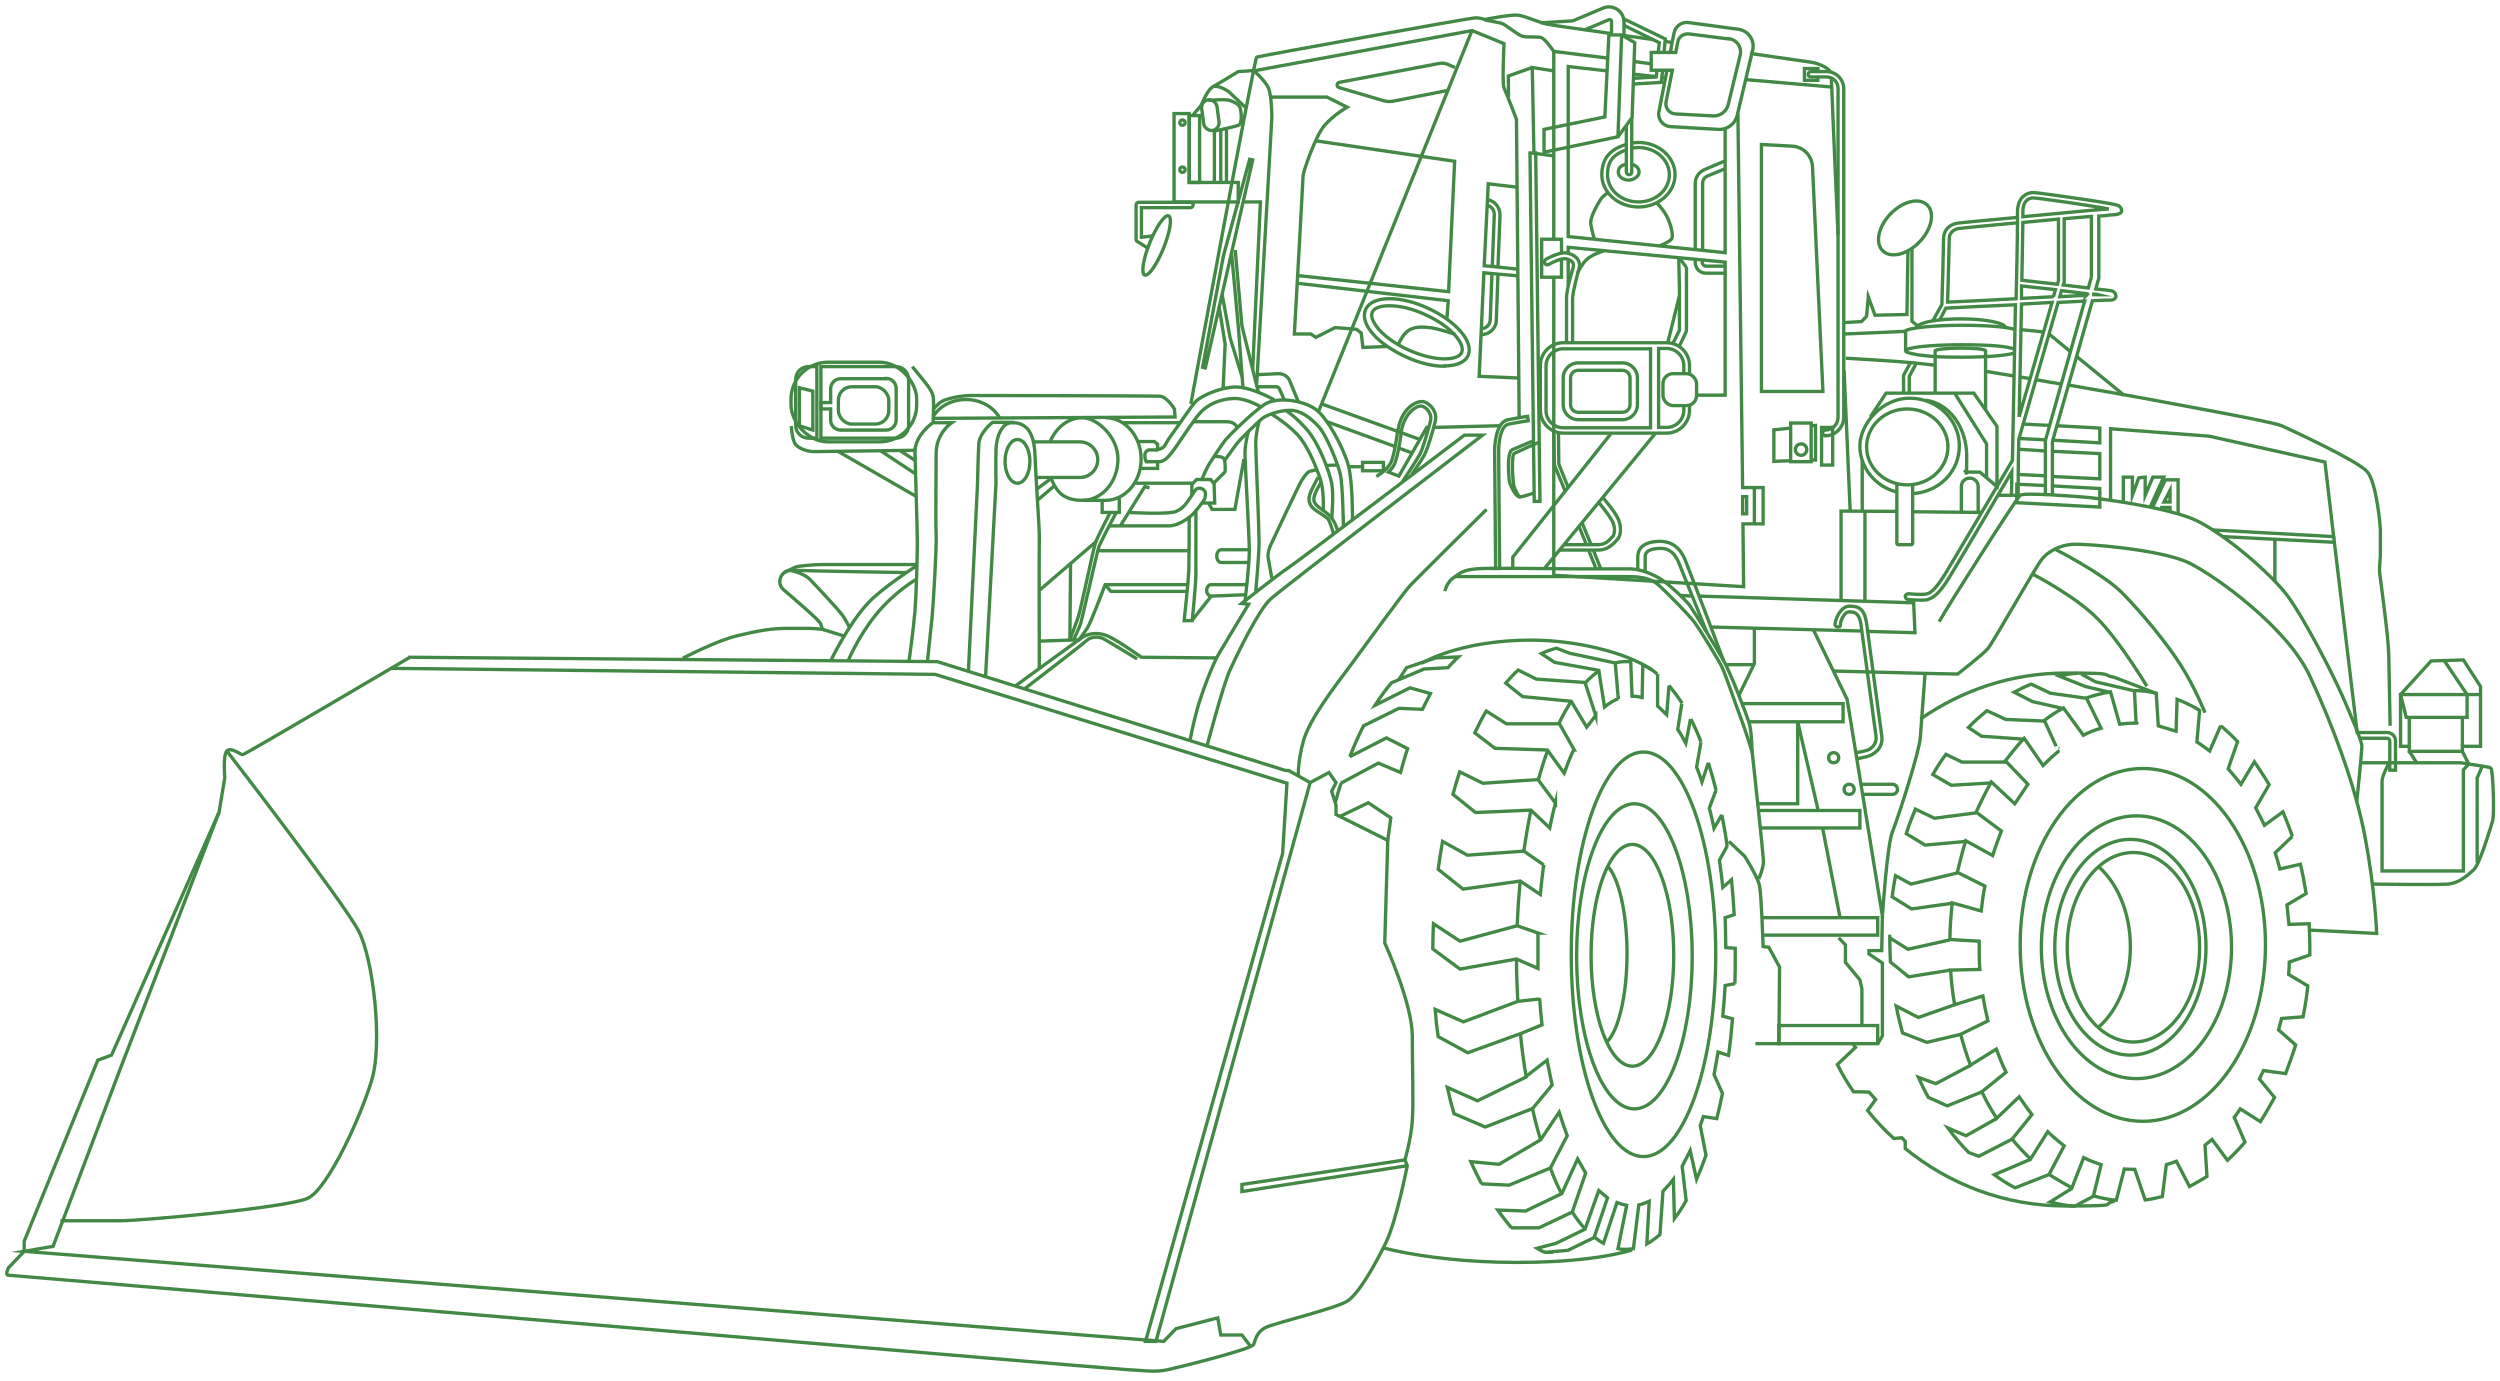 <?xml version="1.0" encoding="UTF-8"?>
<svg id="_レイヤー_1" data-name="レイヤー_1" xmlns="http://www.w3.org/2000/svg" width="744" height="411" version="1.1" viewBox="0 0 744 411">
  <!-- Generator: Adobe Illustrator 29.3.1, SVG Export Plug-In . SVG Version: 2.1.0 Build 151)  -->
  <defs>
    <style>
      .st0 {
        fill: none;
        stroke: #418944;
        stroke-miterlimit: 10;
      }
    </style>
  </defs>
  <path class="st0" d="M122,195.6l156.9,1.3,103.7,32.4h.9l6.4,3.6,5.6-3,2.1,3-1.3,2.6,1.3,4.1v2.8l15.4,7.7-.9,30.5s8.2,18,8.2,27.7.4,19.7,0,25.3c-.4,5.6-2.2,11.6-2.2,11.6l.7,1.7s-3.2,16.5-6.4,23c-3.2,6.6-8.2,15.4-11.6,17.4-3.4,2.1-21.2,6.4-24,7.7-2.8,1.3-3.2,3.7-3.7,5.1s-21.5,6.6-25.5,7.5c-3.9.9-7.5.2-12.2,0-4.7-.2-331.8-28.1-332.9-28.1s0-2.2,0-2.2l4.7-4.9v-3l21.9-53.9,4.1-1.5,32-72.3,1.7-10.3s-.6-6.6.6-7.9,4.1,1.1,4.7,1.1,49.8-29,49.8-29Z"/>
  <polyline class="st0" points="116.3 198.9 278.3 200.7 383 233.1 381.9 250.9 381.7 254 340.9 399.2 344 399.2 389.9 232.9"/>
  <polyline class="st0" points="418.8 346.9 369.6 354.6 369.6 352.5 418 345.2"/>
  <polyline class="st0" points="372.2 400.7 369.6 397.3 363.3 397.3 362.4 392.2 350 395.4 346.3 399.2 7.2 372.4 15.8 370.9 36.2 317 65.2 241.7"/>
  <path class="st0" d="M67.5,223.5s35,45.3,39.3,53.7c4.3,8.4,7.1,33.1,3.9,44-3.2,10.9-13.1,32.6-19.1,35.4-6,2.8-49.2,6.7-56,6.7h-17.6"/>
  <path class="st0" d="M293.3,201.4l3.1-57.5s-.1-6.1,0-10c.1-3.9,1.7-8,4.6-8.1,2.9-.1,6.7,1,7,9.5.3,8.5,1.4,22,1.3,25s0,38.7,0,38.7"/>
  <path class="st0" d="M288.2,199.8l2.7-55.6s.2-9.2.4-12.2,3.5-5.9,4.1-6.3h6.4"/>
  <ellipse class="st0" cx="302.8" cy="137.3" rx="3.7" ry="6.5"/>
  <path class="st0" d="M442.4,151.6s-20.7,20.5-22.7,22.6-14.2,19-18.3,24.5c-4.1,5.5-11.7,15.3-13.5,21.8-1.8,6.6-1.5,10.4-1.5,10.4"/>
  <path class="st0" d="M359.2,222s4.8-18.1,6.8-22.5c2-4.4,8.5-18,12.2-21.3s63-48.7,63-48.7h-5.4s-48.7,37-52.6,39.6c-3.8,2.6-13.7,10.5-13.7,10.5l2.1.2s-6.9,11.4-8.9,14.8c-2,3.4-5.2,12.1-6.4,16.4s-2.2,9.5-2.2,9.5"/>
  <path class="st0" d="M302.1,204.2s17.8-13,19.8-14.4c2-1.4,4.9-1.7,7.6-.6s10.2,6.4,10.2,6.4l22.5.2"/>
  <path class="st0" d="M338.4,196.1s-8.5-5.2-10-6c-1.5-.8-3.9-.6-5,.5-1.1,1.1-18.5,14.4-18.5,14.4"/>
  <path class="st0" d="M276,196.9s1.1-10.4,1.4-13.3,1.4-21.2,1.2-24.7,0-18,0-24,4.6-9.1,4.6-9.1h-5.6s-5.4,3.7-5.3,8.8.7,22.9.7,26.8-.3,15.4-.7,20.4-1.8,15.2-1.8,15.2"/>
  <path class="st0" d="M247.2,196.7s5-10.5,10.9-17c4.4-4.8,14.8-11.4,14.8-11.4"/>
  <path class="st0" d="M252.4,196.7s2.8-7,8.3-13.8,12-10.5,12-10.5"/>
  <path class="st0" d="M272.9,168s-24.8,0-27.9,0-7.6.5-8.1.7l-3.6,1.7"/>
  <path class="st0" d="M203.2,195.9s9.9-5.2,16.2-6.7,9.9-2.2,15.1-2.2,7-.1,10.3.3c0,0-.2-.6-.6-1.7s-8.6-8-11-10.1c-2.4-2.1-.7-6,2.6-5.8,3.3.2,34,.7,34,.7"/>
  <line class="st0" x1="251.2" y1="189.3" x2="244.8" y2="187.3"/>
  <path class="st0" d="M234.9,169.7s4.1.7,6.1,2.7c2,2,8.7,9.3,9.5,10.4.9,1.1,2.3,3.9,2.3,3.9"/>
  <rect class="st0" x="235.4" y="107.8" width="37.4" height="23.7" rx="11" ry="11"/>
  <path class="st0" d="M277.7,125.4s.3-5.9,0-7.4-1.1-2.4-1.4-2.9-4.8-6-4.8-6"/>
  <g>
    <path class="st0" d="M243.1,109.1h-2.5c-2.1,0-3.8,1.7-3.8,3.8v13.7c0,2.1,1.7,3.8,3.8,3.8h2.5v-21.3Z"/>
    <path class="st0" d="M266.6,109.1h-22.3v21.3h22.3c2.1,0,3.8-1.7,3.8-3.8v-13.7c0-2.1-1.7-3.8-3.8-3.8Z"/>
  </g>
  <polygon class="st0" points="241.9 128 237.9 126.7 237.9 115.4 241.9 116.4 241.9 128"/>
  <rect class="st0" x="249.5" y="115.1" width="15" height="11.1" rx="4" ry="4"/>
  <path class="st0" d="M263.7,112.7h-13.5c-1.6,0-3,1.3-3,3v4.1h-2.9v1.9h2.9v3.3c0,1.6,1.3,3,3,3h13.5c1.6,0,3-1.3,3-3v-9.4c0-1.6-1.3-3-3-3Z"/>
  <path class="st0" d="M272.3,134s-28.4.4-30.1.4-4.3-.8-5.4-2.1-1.3-5.5-1.3-5.5"/>
  <line class="st0" x1="249.5" y1="134.4" x2="272.6" y2="147.7"/>
  <line class="st0" x1="267.7" y1="134" x2="272.3" y2="137"/>
  <line class="st0" x1="262" y1="134.1" x2="272.4" y2="141"/>
  <path class="st0" d="M277.7,124.5l72-.4-.2-2.4s-2.2-3.7-4.4-3.8c-2.1-.1-52.6-.2-56-.2s-7.5,1-8.7,1.7c-1.2.7-2.6,2.3-2.6,2.3"/>
  <path class="st0" d="M277.7,124c1.9-3.1,5.5-5.1,9.8-5.1s8.2,2.2,10,5.5"/>
  <path class="st0" d="M312.5,131.5c1.7-4.2,5.4-7.2,9.6-7.2s10.6,5.5,10.6,12.3-4.7,12.3-10.6,12.3-7.8-2.8-9.5-7"/>
  <path class="st0" d="M329,124.3c5.8,0,10.6,5.5,10.6,12.3s-4.7,12.3-10.6,12.3h-6.8"/>
  <path class="st0" d="M307.6,131.5h13.8c2.9,0,5.3,2.4,5.3,5.3s-2.4,5.3-5.3,5.3h-13.1"/>
  <line class="st0" x1="314" y1="144.4" x2="308.7" y2="148.9"/>
  <line class="st0" x1="312.8" y1="142.4" x2="308.5" y2="145.6"/>
  <line class="st0" x1="326.4" y1="161" x2="309.3" y2="175.7"/>
  <polyline class="st0" points="328 148.9 328 152.5 333.1 152.5 333.1 147.9"/>
  <path class="st0" d="M332.1,152.7s-4.6,8.6-5.1,10.1-5,21.6-5.4,22.8-2.1,4.8-2.1,4.8"/>
  <path class="st0" d="M330.3,152.7s-3.6,7-4.2,8.5-4.5,20.5-5.3,22.7-2.4,6.5-2.4,6.5"/>
  <line class="st0" x1="318.6" y1="167.6" x2="318.4" y2="190.4"/>
  <path class="st0" d="M402.5,154.7s.1-10.9-1.2-16.1c-1.4-5.2-6.3-14.4-9.9-16.9-3.6-2.5-11.4-3.9-15.3-1.2-3.9,2.7-10.2,9-11.3,10.3s-3.7,5.4-4.7,6.9-2.4,4.9-2.4,4.9"/>
  <path class="st0" d="M399.8,156.7s-.2-12.4-.9-15.5c-.7-3.1-4.2-12-6.7-14.5-2.5-2.6-5.2-4.6-8.3-4.6s-7.2,1.4-8.6,2.7c-1.4,1.3-6.3,5.9-7.5,7.6-1.2,1.6-3.2,4.4-3.2,4.4"/>
  <path class="st0" d="M354.7,147.4v-3.2l1.4-1.5h4.2l.9,1.1s3.1-3.1,3.3-3.3.2-2.9-.2-3.9-3.1-.7-3.1-.7"/>
  <polyline class="st0" points="361.3 143.8 361.5 149.7 357.9 149.7"/>
  <path class="st0" d="M335.9,152.5s11.7.7,14.1-.3c2.4-1,3.5-3.1,4.1-3.9s1.5-2.6,2.2-2.9,1.7,0,2.2.7.1,2.1,0,2.4-2,2.9-3.3,4.3c-1.3,1.4-4.6,3.7-7.3,3.7h-17.7"/>
  <polyline class="st0" points="342.1 145.2 340.7 144.8 333.4 156.5"/>
  <path class="st0" d="M398.1,158s-.8-3.2-2.8-4.9-4.1-2.6-4.3-4.3c-.2-1.7,2.2-5.3,2.2-5.3"/>
  <path class="st0" d="M392.3,142s-2.5,4.4-2.7,5.9.4,2.8,1.6,3.7,3.8,2.4,4.2,3.1,1.5,4.2,1.5,4.2"/>
  <path class="st0" d="M396.3,154.3s.7-7,0-10.5-3.8-12-7.5-16.1c-3.6-4.1-6.2-5.6-6.2-5.6"/>
  <path class="st0" d="M393.8,152s.2-5-.5-8c-.2-.9-.6-2.3-1.2-3.7-1.2-3.3-3.2-7.5-5.1-9.9-2.8-3.6-8.5-7.1-8.5-7.1"/>
  <path class="st0" d="M378.5,172s-.9-4.7-1.1-6.1c-.2-1.4.4-2.9.8-3.8.4-.9,8.6-18.3,9.1-19s1.7-2.8,2.7-2.9l1.9-.4"/>
  <path class="st0" d="M355.9,152s0,15.2,0,18.6c0,3.4-1.1,14.1-1.1,14.1h-2.4s1.2-10.8,1.4-15.2c.1-4.4.1-15.5.1-15.5"/>
  <line class="st0" x1="360.4" y1="177.5" x2="354.7" y2="184.7"/>
  <line class="st0" x1="353.8" y1="163.9" x2="326.7" y2="163.9"/>
  <path class="st0" d="M353.4,174h-24.5s-4.3,11.4-5.3,12.9-2.5,3.5-2.5,3.5l-11.8.4"/>
  <polyline class="st0" points="353.3 176 330.6 176 328.9 174"/>
  <path class="st0" d="M374.7,125.5s-1,3.5-1,6.4c0,2.9,1,25.1,1,29.3,0,4.2-1,14.9-1,14.9"/>
  <path class="st0" d="M371.5,128.5s-1,3.5-1,6.4c0,2.9,1.3,24.9,1.3,29.1s-1.3,15.1-1.3,15.1"/>
  <path class="st0" d="M371.8,163.6h-8.4c-.7,0-1.3.9-1.3,1.9s.6,1.9,1.3,1.9h8.2"/>
  <path class="st0" d="M371,174h-10.6c-.7,0-1.3.8-1.3,1.7s.6,1.7,1.3,1.7l10.1-.4"/>
  <polyline class="st0" points="370.2 136.6 367.5 151.6 360.7 151.6 359.7 149.7"/>
  <path class="st0" d="M379.2,119s-7.2-4.2-12.2-3.8-9.9,3-11.1,4.2c-1.2,1.2-6,8.4-7.3,10.1-1.3,1.7-1.6,2.7-2.2,3.4s-1.9.9-1.9.9v-1.6l-1-.8h-5"/>
  <path class="st0" d="M375.2,121.1s-4.2-2.7-8.3-2.5c-4,.2-7.3,1.8-9.4,3.9-2.1,2.1-7,9.9-8.4,11.7-1.4,1.8-2.6,3.2-4.1,3.2-1.6,0-3.9,0-3.9,0,0,0-.4-.7-.4-1.9s1.1-1.6,1.1-1.6h2.8"/>
  <polyline class="st0" points="344.5 137.6 344.5 139.4 339.2 139.4"/>
  <line class="st0" x1="334" y1="125.8" x2="351.1" y2="125.8"/>
  <line class="st0" x1="337.5" y1="143.8" x2="355" y2="143.8"/>
  <path class="st0" d="M355,125.5h10.1c2.6,0,3.1,1.8,3.1,1.8"/>
  <rect class="st0" x="405.5" y="137.6" width="6.2" height="2.5"/>
  <line class="st0" x1="401.4" y1="138.9" x2="405.5" y2="138.9"/>
  <line class="st0" x1="394.7" y1="138.5" x2="398.1" y2="138.4"/>
  <path class="st0" d="M409.6,141.8s3.2-1.9,4.2-3.9c.9-1.6,1.6-6,2-8.6,0-.6.2-1.2.3-1.6.4-2.4,1.5-4.7,2.9-6.1,1.6-1.6,3.5-2.4,4.9-2,1.5.5,4,2.7,3.2,5.9-.7,2.8-2.2,8.1-3.3,10.1-1.1,1.9-3.5,5.4-3.7,5.6"/>
  <line class="st0" x1="426.6" y1="127.2" x2="446.3" y2="126.7"/>
  <line class="st0" x1="416.4" y1="133.4" x2="420.3" y2="134.8"/>
  <line class="st0" x1="394.9" y1="125.5" x2="415.2" y2="132.9"/>
  <rect class="st0" x="494.9" y="111.2" width="10" height="9.5" rx="3" ry="3"/>
  <path class="st0" d="M502.8,120.7v1.4c0,3.7-3,6.8-6.8,6.8h-30.8c-1,0-2-.2-2.8-.6-2.3-1.1-4-3.4-4-6.2v-13.3c0-3.7,3-6.8,6.8-6.8h30.8c3.7,0,6.8,3,6.8,6.8v2.4"/>
  <path class="st0" d="M491.2,103.8h-26c-2.8,0-5.1,2.3-5.1,5.1v13.3c0,2.8,2.3,5.1,5.1,5.1h26v-23.5Z"/>
  <path class="st0" d="M501.1,111.2v-2.4c0-2.8-2.3-5.1-5.1-5.1h-2.4v23.5h2.4c2.8,0,5.1-2.3,5.1-5.1v-1.4"/>
  <path class="st0" d="M482.8,124.9h-13.1c-2.5,0-4.5-2-4.5-4.5v-7.9c0-2.5,2-4.5,4.5-4.5h13.1c2.5,0,4.5,2,4.5,4.5v7.9c0,2.5-2,4.5-4.5,4.5ZM469.7,110.2c-1.3,0-2.3,1-2.3,2.3v7.9c0,1.3,1,2.3,2.3,2.3h13.1c1.3,0,2.3-1,2.3-2.3v-7.9c0-1.3-1-2.3-2.3-2.3h-13.1Z"/>
  <path class="st0" d="M523.4,261.6s1.4-3.2,1.4-5.2-3.4-33-3.4-33c0,0-.1-6.1-.9-8.4-.7-2.3-5.5-14.8-7.6-18.5-2.1-3.7-8.8-14.6-10.1-16.4-1.3-1.7-6-6.1-8.3-7.6s-6.3-3.2-9.4-3.2h-17.4c-5.2,0-24.4-.4-28.5,0-4.1.4-4.6,1.3-6.6,2.6-2,1.3-2.6,4-2.6,4"/>
  <path class="st0" d="M432.7,171.6h52c3.8,0,6.8.6,9,2.6,2.2,2,9.1,8.9,10.8,11.3,1.7,2.4,6.7,10.5,8,13.1,1.2,2.6,4.6,12.7,5.5,14.9.9,2.2,3.5,10.5,3.5,10.5"/>
  <polyline class="st0" points="523.3 241.2 553.5 241.2 553.5 246.4 523.9 246.4"/>
  <polyline class="st0" points="524.4 273.1 558.8 273.1 558.8 278.3 524.6 278.3"/>
  <path class="st0" d="M514.5,250.4l4.7,4.4s3.8,6,4.4,8.6c.6,2.6,1.1,18.3,1.1,18.3l1.7.2,3.2,5.9-.2,22.8h-7"/>
  <rect class="st0" x="529.4" y="305.2" width="29.4" height="5.4"/>
  <line class="st0" x1="500.2" y1="177.2" x2="503.6" y2="177.4"/>
  <line class="st0" x1="554.1" y1="187.8" x2="509.2" y2="186.6"/>
  <polyline class="st0" points="505.7 177.4 569.5 179.4 569.9 188.3 555.8 187.9"/>
  <polyline class="st0" points="523 239.2 535 239.2 535 214.8"/>
  <polyline class="st0" points="518.4 209.4 548.5 209.4 548.5 214.8 520.5 214.8"/>
  <polyline class="st0" points="522.1 187 522.1 197.5 517.5 206.9"/>
  <line class="st0" x1="513.6" y1="197.8" x2="522.1" y2="197.8"/>
  <line class="st0" x1="492.7" y1="128.9" x2="459.6" y2="169.2"/>
  <path class="st0" d="M477,148c1.3,1.6,3.3,4.1,4.2,5.7,1.5,2.6,1.3,5.7.1,6.9,0,0-.2.2-.3.3-.9,1-2.5,2.8-5.4,2.8h-11.6"/>
  <path class="st0" d="M465.4,162.1h10.2c2.2,0,3.3-1.3,4.1-2.2.1-.1.2-.2.3-.3.5-.6.9-2.8-.4-4.9-.8-1.4-2.6-3.7-3.9-5.3"/>
  <polyline class="st0" points="479.3 129.2 450.2 165.8 450.2 169.1"/>
  <path class="st0" d="M487.4,169.5v-3.7c0-2.1,1.1-4.6,6.6-4.7,2.4,0,5.7.9,7.6,5.8,1.7,4.2,11.2,29.3,11.3,29.6"/>
  <path class="st0" d="M508,188.3c-.1-.3-6.6-16.4-8.3-20.6-1.2-3.1-3.1-4.6-5.6-4.5-4.5.1-4.5,1.9-4.5,2.6v4.3"/>
  <path class="st0" d="M466.2,102.1c0-.5,0-11.4,0-13.5,0-2.5,1.8-8.4,2-9.1.1-.5.1-1-.1-1.3-.4-.6-1.1-1-2.1-1.2-1.2-.2-3.8.9-5.1,1.7-.4.2-.9.1-1.2-.3-.2-.4-.1-.9.3-1.2.4-.2,4-2.3,6.3-1.9,1.5.3,2.7,1,3.3,2,.5.8.6,1.7.3,2.7-.6,2.2-1.8,6.8-1.9,8.7,0,2,0,13.3,0,13.4"/>
  <polyline class="st0" points="464.7 77.1 464.7 82.5 458.8 82.5 458.8 71.2 464.7 71.2 464.7 75.3"/>
  <line class="st0" x1="569.2" y1="152.3" x2="589.8" y2="152.5"/>
  <polyline class="st0" points="547.9 178.8 547.9 152.1 564.4 152.2"/>
  <ellipse class="st0" cx="567.6" cy="133" rx="12.1" ry="11.3"/>
  <path class="st0" d="M569.2,144.2v17.5c0,.2-.2.4-.4.4h-3.9c-.2,0-.4-.2-.4-.4v-17.8"/>
  <path class="st0" d="M564.4,146.4c-6.3-1.6-10.9-7.2-10.9-13.7s6.6-14.2,14.8-14.2,14.8,6.4,14.8,14.2-6.2,13.8-14,14.2"/>
  <line class="st0" x1="555" y1="152.1" x2="555" y2="179"/>
  <polyline class="st0" points="556.6 124.1 561.3 117 587.4 117 594.3 126.9 594.3 144.8 589.2 140.5 584.7 140.5"/>
  <path class="st0" d="M573.1,119.1c6.9.9,12.2,8,12.2,16.7s-.2,3.2-.6,4.7"/>
  <line class="st0" x1="554.2" y1="137" x2="554.2" y2="152.1"/>
  <path class="st0" d="M583.7,152.5v-7.7c0-1.4,1.1-2.5,2.5-2.5h0c1.4,0,2.5,1.1,2.5,2.5v7.7"/>
  <path class="st0" d="M568.5,108l-2,3.7v5.4M610.8,147.3v-15.9l11.9-41.9c3.1-.2,5.2-.2,5.4-.2,1.1,0,1.6-.6,1.6-1.2,0-.6-.4-1.4-1.5-1.6-.3,0-2-.3-4.5-.5l.9-3.2v-18.5c1.7-.1,2.8-.2,3.2-.3,2.3-.1,3.4-.3,3.6-1.2,0-.4,0-.9-.8-1.5-.2-.2-.9-.6-12.7-2.3-5.5-.8-11.9-1.7-12.8-1.7-1.8,0-4.7,1.2-4.7,5.9s0,.8,0,1.5c-9,.8-17,1.6-17.8,1.7-2.6.4-4.2,2.2-4.2,4.6s-.4,17.7-.5,19.6l-2.7,4.9M600.6,147.4c0-2.8,0-9.4.2-16.7l11.7-40.7c2.9-.1,5.6-.3,7.9-.4l-11.7,41.5v16.1M577.2,95.3l1.9-3.6c5.8-.3,13.3-.7,20.7-1-.3,15.9-.7,34.9-.9,46.3-.9,1.5-18.4,31.2-20.2,34.1-2.1,3.3-3.7,5.2-5.1,5.6-1.3.4-4.5.1-5.6,0-.5,0-.9.3-1,.7,0,.5.3.9.7,1,.3,0,1.9.2,3.6.2s2,0,2.7-.3c1.8-.6,3.7-2.5,6-6.3,1.6-2.5,14.2-23.9,18.7-31.6,0,2.6,0,5.4-.1,7M568.2,117v-5l2.1-3.9M579.6,89.9c.1-3.7.5-17.1.5-19s1.9-2.8,2.8-2.9c.8-.1,8.6-.9,17.5-1.7,0,4.4-.2,12.8-.4,22.6-9.1.5-17.5.9-20.3,1ZM600.9,124.1c.2-10.4.5-22.7.7-33.6,3.1-.2,6.2-.3,9.1-.5l-9.8,34ZM611.2,88.3c-3.1.2-6.4.3-9.6.5,0-1.3,0-2.5,0-3.7,2.6.3,6.3.7,10.1,1.1l-.6,2.1ZM612.6,83.5l-.3,1.1c-4.6-.5-8.9-1-10.6-1.2.1-7.4.3-13.6.3-17.2,3.5-.3,7.2-.7,10.6-1v18.3ZM620.9,87.9c-2.3.1-5,.2-7.9.4l.5-1.8c2.6.3,5.3.6,7.5.9l-.2.6ZM622.4,82.4l-.9,3.3c-2.3-.3-4.9-.6-7.5-.9l.3-.9h0v-18.8c3.1-.3,5.9-.5,8.1-.7v18ZM624.5,87.7c-.4,0-.9,0-1.4,0v-.2c.5,0,1,.1,1.4.2ZM627.6,62.2c-1.5,0-14.1,1.2-25.6,2.3,0-.7,0-1.2,0-1.4,0-4,2.5-4.2,3-4.2,1.5,0,16.9,2.2,22.6,3.3,0,0,0,0,0,0Z"/>
  <rect class="st0" x="455.9" y="45.6" width="1.7" height="103.7" transform="translate(-1.1 5.5) rotate(-.7)"/>
  <path class="st0" d="M445.1,169.1c0-.3-.3-32.5-.3-34.7s.4-8.8,4-9.5c3.2-.6,5.8-1,5.8-1l.2,1.3s-2.6.4-5.8,1c-2.2.4-3,4.6-3,8.3s.3,34.4.3,34.7h-1.3Z"/>
  <path class="st0" d="M458,131.6c-.3.1-6,2.7-7.3,3.3-1,.3-.5,8.3-.2,9.6.3,1.2,1.4,3.2,1.9,3.5"/>
  <path class="st0" d="M456.5,146.7c-.6.2-3.2,1.1-4,1.2,0,0,0,0-.1,0-1.6,0-3.1-4.2-3.1-4.2-.2-.7-1.1-9.1.8-9.9,1.1-.4,3.9-1.7,6.2-2.6"/>
  <polyline class="st0" points="463.8 128.8 463.9 138.1 466.7 145.1"/>
  <polyline class="st0" points="465.8 146.2 462.6 138.4 462.4 128.3"/>
  <line class="st0" x1="472.1" y1="162.1" x2="469.9" y2="156.6"/>
  <line class="st0" x1="475" y1="169.3" x2="472.8" y2="163.8"/>
  <line class="st0" x1="474.2" y1="163.8" x2="476.4" y2="169.3"/>
  <line class="st0" x1="470.8" y1="155.5" x2="473.5" y2="162.1"/>
  <ellipse class="st0" cx="489.1" cy="284" rx="21.5" ry="60.2"/>
  <path class="st0" d="M413.9,243.4"/>
  <path class="st0" d="M471.8,203.2c1.3-1.4,2.7-2.6,4.1-3.6"/>
  <path class="st0" d="M463.9,215.4c1.1-2.4,2.4-4.6,3.6-6.6"/>
  <path class="st0" d="M509.4,283.4"/>
  <path class="st0" d="M481.6,208l-.9-10.7-13.6-2.9-3.9-1.5c-1.5.4-3,.9-4.5,1.6l3.9,2.6,13.2,2.4,1.7,10.9h0c1.3-1.1,2.7-1.9,4.1-2.5Z"/>
  <path class="st0" d="M474.9,213l-3.2-9.9-14.5-1-5.4-2.7c-1.3,1.2-2.5,2.5-3.7,3.9l5,4,14.5,1.4,4.6,7.7,2.7-3.5Z"/>
  <ellipse class="st0" cx="486.4" cy="284.6" rx="17.2" ry="45.4"/>
  <ellipse class="st0" cx="485.8" cy="284.3" rx="12.3" ry="33"/>
  <path class="st0" d="M478.3,257.6c3.4,3.5,5.9,13.9,5.9,26.2s-2.5,22.9-6,26.3"/>
  <path class="st0" d="M660.9,216c1.7,1.4,3.4,3,5,4.7l-2.8,8.1s2.6,3,3.8,4.6l4-6.7s3,4.4,4.4,6.8l-4,6.9c.9,1.7,2.6,5.2,2.6,5.2l5.5-4s2,4.8,2.8,7.3"/>
  <path class="st0" d="M682.2,248.9l-5.1,4.9c.5,1.6,1,3.2,1.4,4.8h0s6.1-1.4,6.1-1.4h0c.7,2.8,1.2,5.7,1.7,8.7h0s-5.7,3.4-5.7,3.4c0,0,.4,3.8.6,5.8h0s6-.2,6-.2h0c.1,2.2.2,4.4.2,6.6s0,1.8,0,2.7h0s-6.1,2.1-6.1,2.1h0c0,1.2-.1,2.5-.2,3.7h0s5.7,3.4,5.7,3.4h0c-.3,3.1-.8,6.2-1.4,9.2h0s-6.4.5-6.4.5h0c-.3,1.2-.6,2.3-.9,3.4h0s5.1,4.5,5.1,4.5h0c-.9,2.9-3,8.5-3,8.5l-6.6-.9-1.2,2.5,4.5,5.5s-2.7,4.9-4.2,7.2h0s-6-3.8-6-3.8c0,0-1.1,1.7-1.8,2.5l3.2,7.4c-1.6,1.9-3.4,3.7-5.2,5.4l-4.6-6.2c-.7.6-1.4,1.1-2.1,1.7h0s.6,9.3.6,9.3h0c-1.7,1.1-5.2,3-5.2,3l-3.9-7.5h0c-1,.4-3,1-3,1l-1.2,9.5h0c-1.7.4-3.4.8-5.1,1h0s-3.1-9.1-3.1-9.1c-1,0-3.1-.1-3.1-.1l-2.4,9.3h0c-2.3-.2-4.6-.7-6.8-1.3l2.3-9.3h0c-1.8-.6-3.5-1.2-5.2-2.1h0s-3.5,9-3.5,9c0,0-4.6-2.5-6.8-4h0s4.5-8.5,4.5-8.5c0,0-3.4-2.7-4.9-4.2h0s-5.1,8.1-5.1,8.1h0c-1.9-1.8-3.8-3.8-5.5-5.9l5.9-7.3c-1.3-1.7-2.6-3.5-3.8-5.3l-6.7,6.4h0c-1.6-2.5-3.1-5.1-4.4-7.9h0s7.2-5.8,7.2-5.8h0c-1.1-2.2-2-4.5-2.9-6.9h0s-7.7,4.8-7.7,4.8h0c-1.1-3-2.1-6-2.9-9.2l8.1-4h0c-.6-2.4-1.1-4.9-1.5-7.4h0s-8.4,2.6-8.4,2.6h0c-.6-3.4-1-6.8-1.2-10.3h0s8.7-.2,8.7-.2c-.2-2.2-.2-4.5-.2-6.8s0-1.6,0-1.6l-8.7-.5c0-3.7.3-7.3.7-10.9l8.6,2.4c.3-2.5.6-5,1.1-7.4h0s-8.2-4.1-8.2-4.1c0,0,1.5-6.4,2.5-9.4h0s8,4.4,8,4.4h0c.8-2.5,1.7-4.9,2.6-7.3h0s-7.5-5.6-7.5-5.6c1.4-3.1,2.9-6.1,4.5-9l7,6.5,3.9-5.8-6.7-7s3.6-4.7,5.6-6.7l5.6,8.1c1.5-1.5,3-2.9,4.6-4.2h0c0,.1-4.2-9.2-4.2-9.2h0c1.8-1.4,3.7-2.7,5.7-3.7h0s5.9,8.1,5.9,8.1h0c1.7-.9,3.5-1.6,5.3-2.1h0s-4.4-9-4.4-9h0c2.3-.8,4.8-1.4,7.2-1.8h0s2.7,9.6,2.7,9.6c1.4-.2,2.9-.3,4.4-.3s.3,0,.5,0h0s-.5-9.7-.5-9.7h0c2.2,0,4.4.3,6.5.8h0s.6,9.7.6,9.7c0,0,4.3,1.3,5.3,1.6l.3-9.5h0c2.3.9,4.6,2,6.7,3.3h0s-.8,9.4-.8,9.4c1.3.8,3.8,2.7,3.8,2.7l3.3-7.6"/>
  <ellipse class="st0" cx="635.8" cy="281.9" rx="28.3" ry="39.1"/>
  <ellipse class="st0" cx="637.7" cy="281.2" rx="36.5" ry="52.5"/>
  <ellipse class="st0" cx="634.9" cy="281.9" rx="19.7" ry="28.2"/>
  <path class="st0" d="M624.5,257.9c5.7,5,9.5,13.8,9.5,23.9s-3.8,19-9.5,23.9"/>
  <ellipse class="st0" cx="634" cy="281.9" rx="22.5" ry="32.1"/>
  <polyline class="st0" points="619.4 200.6 623.6 202.9 635.2 205.6"/>
  <path class="st0" d="M614.1,210.9l-9.2-2.1-5.5-2.8c1.5-.8,3.5-1.8,5.1-2.4h0s5.7,2.7,5.7,2.7l10.6,1.5"/>
  <path class="st0" d="M602.5,220l-12.8-.9-3.9-2.6h0c1.7-1.8,3.6-3.4,5.5-5h0s5.6,2.6,5.6,2.6l11.6.5"/>
  <path class="st0" d="M592.7,233l-12,.7-5.5-3.2h0c1.2-2.1,2.5-4.1,3.9-6h0s4.8,2.3,4.8,2.3h13.2"/>
  <path class="st0" d="M585,250.4l-12.1,1.1-5.6-3.4h0c.8-2.5,1.7-4.9,2.7-7.3h0s5.7,2.7,5.7,2.7l12.4-1.6"/>
  <path class="st0" d="M581,268.8l-12.1,1.7-5.8-3.6c.3-2.2.6-4.2,1-6.3h0s4.6,2.5,4.6,2.5l13.8-3.3"/>
  <path class="st0" d="M580.5,288.7l-12.5,2-5.4-4.4h0c-.1-2.2-.2-4.4-.2-6.6s0-.4,0-.6h0s5.4,3.4,5.4,3.4l12.5-2.8"/>
  <path class="st0" d="M583.6,307.8l-10.2,2.4-7.2-2.8h0c-.7-2.6-1.4-5.3-1.9-8h0s6.6,3.4,6.6,3.4l10.8-3.8"/>
  <path class="st0" d="M589.9,324.9l-10.4,4.2-5.6-2.5h0c-1.1-1.9-2.1-4-3-6h0s5.2,1.9,5.2,1.9l10.4-5.5"/>
  <path class="st0" d="M598.8,339l-9.9,5.1-3-1.1h0c-2.2-2.2-4.3-4.7-6.2-7.3l5.4,2.3,9.2-5.2"/>
  <path class="st0" d="M604.3,345l-10.8,4.6h0c2,1.5,4.1,2.8,6.2,3.9l10.2-4"/>
  <path class="st0" d="M623,356l-5.6,3h0c-2.5-.2-4.9-.7-7.3-1.3l6.6-4.1"/>
  <path class="st0" d="M618.1,200.4c-2.1.1-3.3.3-5.3.8h0s7.8,3.1,7.8,3.1l7.6,1.8"/>
  <path class="st0" d="M629.8,357.3"/>
  <path class="st0" d="M571.5,214c12.3-8.6,27.2-13.7,43.2-13.7s9.9.4,14.6,1.3l12.5,4.8"/>
  <path class="st0" d="M551.4,310.6l.8,1.1-5.4,5.1h0c1.4,2.8,3,5.5,4.8,8.1h0s4.6.1,4.6.1l2,2.2-2.4,3.3h0c2.4,3,5,5.8,7.8,8.3h0s2.4-.2,2.4-.2l1,1.1v2.1h0c13.1,10.7,29.7,17.1,47.7,17.1s9.9-.5,14.6-1.4"/>
  <path class="st0" d="M539.7,187.5l10,20.6,10.5,64.5s1.4-21.2,3-25.1,8-23.7,8.3-28.1c.3-4.4,1.4-19.1,1.4-19.1"/>
  <polyline class="st0" points="560.2 272.6 560 282.9 556.2 282.9 556.2 283.9 560.2 286.6 560.2 308.3 558.8 310.6"/>
  <polyline class="st0" points="547.2 279.1 549.2 281.2 549.2 286.4 553.5 291.6 554.1 294.3 554.1 305.2"/>
  <line class="st0" x1="542.4" y1="246.4" x2="547.6" y2="273.1"/>
  <line class="st0" x1="541" y1="240.8" x2="535" y2="214.8"/>
  <path class="st0" d="M553.8,233.4h9.4c.8,0,1.5.7,1.5,1.5s-.7,1.5-1.5,1.5h-8.9"/>
  <circle class="st0" cx="550.3" cy="234.9" r="1.5"/>
  <circle class="st0" cx="545.7" cy="225.5" r="1.5"/>
  <path class="st0" d="M552.4,224c1-.2,2.2-.4,2.9-.6,1.2-.3,3.3-1.6,3-4.3-.2-1.3-.9-6.5-1.7-12.5-1.2-8.8-2.5-18.7-2.8-20.9-.5-3.3-1.9-3.6-3.5-3.6s-2.6,2.9-2.6,3.7-.4.8-.8.8-.8-.4-.8-.8c0-1.3,1.6-5.4,4.3-5.4s4.4.6,5.1,5.1c.3,2.2,1.6,12.2,2.8,20.9.8,6,1.5,11.2,1.7,12.5.6,3.9-2.5,5.7-4.2,6.2-.8.2-2,.5-3.1.7"/>
  <path class="st0" d="M545.7,199.7l27.2.7,9.7.2s7.5-5.8,9-7.6c1.5-1.7,14.1-24.1,16-26.5,1.9-2.4,5.3-4.2,9-4.5,3.7-.3,26.8,1.5,35,5.6,8.2,4.1,29.2,19.3,35.8,33.6,6.6,14.2,13.4,32,16.4,47.7,3,15.6,3.5,28.9,3.5,28.9l-20-1"/>
  <path class="st0" d="M577.1,185c2.2-4.1,23-36.7,24.1-37.6,1.1-.9,16.3.3,19.8.6s23.7,2.9,32.2,6.7c8.5,3.9,22.8,16.1,27.7,22.8,4.9,6.7,13.2,22.8,16.1,29.4,2.9,6.6,5.9,13.7,5.9,15.2s-1.5,16.3-1.5,16.3"/>
  <line class="st0" x1="601.1" y1="147.4" x2="594.7" y2="147.4"/>
  <polyline class="st0" points="581.7 117 591.2 132.1 591.2 142.2"/>
  <polygon class="st0" points="738.2 206.7 714.4 206.7 714.4 222.1 717 222.1 717 223.6 732.8 223.6 732.8 222.1 738.2 222.1 738.2 206.7"/>
  <polyline class="st0" points="727.4 196.6 734.2 206.7 734.2 213.5 716.1 213.5 714.4 206.7 723.5 196.7 733.1 196.4 738.2 204.3 738.2 206.7"/>
  <line class="st0" x1="732.8" y1="222.1" x2="732.8" y2="213.5"/>
  <line class="st0" x1="717" y1="222.1" x2="717" y2="213.5"/>
  <path class="st0" d="M702.4,227h29.9s3.8.6,6.5,1c1.3.2,2.3.4,2.5.6.6.4,1.1,13.7.5,15.7s-3.8,12.8-5.6,14.5-4.4,4-7.6,4.3-22.6,0-22.6,0"/>
  <polyline class="st0" points="737.2 256.7 737.2 231.5 738.7 228.1"/>
  <path class="st0" d="M732.8,223.6l1.9,3.8-1.6,1.7v30.1h-24.2v-26.8c0-1.5,2.1-5.4,2.1-5.4"/>
  <line class="st0" x1="719.2" y1="227" x2="717" y2="223.6"/>
  <path class="st0" d="M576,108.7c-4.3-.5-8.3-.9-9.8-1-3.4-.3-16.9-1.1-16.9-1.1"/>
  <path class="st0" d="M599.3,111.9c-3.6-.6-6.6-1.1-8.4-1.4"/>
  <path class="st0" d="M604.2,112.7c-1.1-.2-2.1-.4-3.1-.5"/>
  <path class="st0" d="M613.4,114.3c-2.6-.4-5.1-.9-7.5-1.3"/>
  <path class="st0" d="M711.3,216s-.3-16.2-.4-20.9c0-4.7-2.5-22.8-2.7-24.5-.2-1.6.2-4.2.2-5.6,0-1.4,0-6.6,0-7.4s-1.1-13.9-3.9-17.2c-2.7-3.2-22.6-12.4-25.5-13.7-2.9-1.3-35.7-7.1-40.6-8.1-2.3-.4-12.3-2.2-22.8-4"/>
  <path class="st0" d="M599.6,105c-2.1.8-8.4,1.3-15.8,1.3s-9-.2-12.1-.6c-.7,0-1.3-.2-1.9-.3-1.7-.3-2.7-.6-2.7-1,0-1,7.4-1.8,16.6-1.8s13.7.5,15.8,1.3"/>
  <path class="st0" d="M590.9,122v-17.6c0-.5-3.3-.8-7.5-.8s-7.5.4-7.5.8v12.6"/>
  <path class="st0" d="M599.7,98.1c-1.9-.8-8.4-1.3-16-1.3s-16.6.8-16.6,1.8v5.9"/>
  <path class="st0" d="M604.8,170.8s13.1,6.7,19.7,13.6c6.6,6.8,14.4,19.8,14.4,19.8"/>
  <path class="st0" d="M611.5,163.4s14.2,7.2,19.9,12.9,13.3,14.9,17.5,21.5c4.2,6.5,7.3,14.3,7.3,14.3"/>
  <line class="st0" x1="661.4" y1="159.7" x2="695.1" y2="161.4"/>
  <polyline class="st0" points="628.1 148.8 628.1 127.6 657.4 129.8 691.9 137.5 694.5 159.7 658.2 157.7"/>
  <path class="st0" d="M694.5,159.7l7,58.3h8.9c1.4,0,2.5,1.1,2.5,2.5v8.7h-1.7v-8.7c0-.5-.4-.8-.8-.8h-8.3"/>
  <line class="st0" x1="677" y1="160.5" x2="677" y2="173"/>
  <polyline class="st0" points="631.9 149.4 631.9 142 634.6 142 634.6 147.4 636.5 142.2 638.4 142 638.4 147.4 640.7 142 643.9 142 639.9 150.9"/>
  <polyline class="st0" points="640.6 151 644.4 142.8 648.2 142.8 648.2 152.9"/>
  <polygon class="st0" points="645.8 145.9 645.8 149.4 644 149.4 645.8 145.9"/>
  <polyline class="st0" points="643.1 151.6 643.3 151 645.8 151 645.8 152.2"/>
  <line class="st0" x1="602" y1="126.2" x2="609.9" y2="126.6"/>
  <line class="st0" x1="608.7" y1="130.9" x2="600.8" y2="130.5"/>
  <polyline class="st0" points="612.1 126.7 624.9 127.4 624.9 131.8 610.9 131"/>
  <polyline class="st0" points="610.8 134.3 624.9 135 624.9 142.5 610.7 141.8"/>
  <line class="st0" x1="600.7" y1="133.7" x2="608.6" y2="134.2"/>
  <line class="st0" x1="608.6" y1="141.6" x2="600.6" y2="141.2"/>
  <polyline class="st0" points="610.8 144.6 624.9 145.4 624.9 150.9 600.2 149.6 600.2 144.1 608.6 144.5"/>
  <path class="st0" d="M570.3,97.6c0-.8,1.9-1.6,4.9-2.1,2.3-.4,5.2-.6,8.4-.6,7.3,0,13.3,1.2,13.3,2.7"/>
  <line class="st0" x1="617.9" y1="106" x2="632.1" y2="117.6"/>
  <line class="st0" x1="609.8" y1="99.4" x2="616.1" y2="104.6"/>
  <line class="st0" x1="601.4" y1="98.1" x2="608.2" y2="98.8"/>
  <polyline class="st0" points="478.5 17.3 462.4 15.3 462.4 71.2"/>
  <line class="st0" x1="491.4" y1="19" x2="486.3" y2="18.3"/>
  <polyline class="st0" points="462.4 82.5 462.4 171.2 518.9 174.6 518.7 155.9 524.7 155.9 524.7 145.1 518.6 145.1 517.2 33.8"/>
  <rect class="st0" x="518.6" y="147.8" width="1.2" height="5.1"/>
  <line class="st0" x1="522.1" y1="145.1" x2="522.1" y2="155.9"/>
  <g>
    <polyline class="st0" points="478.3 21.1 466.7 19.8 466.7 70.4 513.4 75.2 513.4 38.3"/>
    <line class="st0" x1="492.9" y1="22.8" x2="486.2" y2="22.1"/>
    <line class="st0" x1="495.6" y1="23.1" x2="494.6" y2="23"/>
    <polyline class="st0" points="504.8 117.6 513.4 117.6 513.4 78 466.7 73.6 466.7 75.3"/>
    <line class="st0" x1="466.7" y1="77.2" x2="466.7" y2="85"/>
  </g>
  <path class="st0" d="M479.6,10c-10.7-1.5-18.4-2.6-19.1-2.8-2.3-.4-6.6-2.5-8.9-2.7-2.2-.2-9.7,1.3-9.7,1.3,0,0-1.4-.5-2.8-.5s-64.4,11.4-65.1,11.7-19.6,103.2-19.6,103.2"/>
  <path class="st0" d="M492.1,11.8c-3.9-.6-5.1-.7-8.7-1.2"/>
  <path class="st0" d="M497.6,12.6c-.7,0-1.4-.2-2.1-.3"/>
  <path class="st0" d="M544.7,21.3c-.9-1.3-3.7-2.5-5.8-2.8s-8.2-1.2-18.1-2.6"/>
  <path class="st0" d="M547,70c-1-22.5-1.8-42-2-46.8"/>
  <path class="st0" d="M550.6,151.8s-.8-18.6-1.8-41.6"/>
  <path class="st0" d="M452.1,124.3l-.8-88.8s-3.1-8.1-3.7-9.3c-.6-1.2,0-13.2,0-13.2l-9.5-3.9-65.1,12"/>
  <line class="st0" x1="438.1" y1="9" x2="392.5" y2="122.2"/>
  <line class="st0" x1="393.3" y1="120.2" x2="422.6" y2="130.8"/>
  <path class="st0" d="M417.2,143.6c0,0,4.4-6.6,5.4-8.5.6-1,1.9-5.3,2.6-7.9s.5-1.7.5-1.9c.6-2.4-1.4-4.1-2.4-4.4-.9-.3-2.3.4-3.6,1.7-1.2,1.2-2.2,3.3-2.6,5.4,0,.4-.2.9-.2,1.5-.4,2.8-1.1,7.1-2.1,9-.4.7-1,1.4-1.6,2l3.1,1.2,8.3-14.5h.6"/>
  <path class="st0" d="M504.5,74.3v-19.7c0-1.8,1.1-3.4,2.7-4.1l6.1-2.6"/>
  <path class="st0" d="M513.4,81.3h-5.7c-1.8,0-3.2-1.4-3.2-3.2v-.7"/>
  <path class="st0" d="M506.6,77.4v.7c0,.6.5,1.1,1.1,1.1h5.7"/>
  <path class="st0" d="M513.4,50.2l-5.3,2.2c-.9.4-1.4,1.2-1.4,2.2v19.9"/>
  <path class="st0" d="M542.5,116.5h-18.3V43l9.2.5c3.3.2,5.8,2.8,6,6.1l3.1,66.9Z"/>
  <polygon class="st0" points="481.5 40.7 459.5 45.3 459.5 38.5 477.6 34.8 478.8 10.4 482.6 10.4 481.5 40.7"/>
  <polyline class="st0" points="482.6 10.4 486.5 12.7 485.7 35 481.5 40.7"/>
  <polyline class="st0" points="462.4 21.1 456 20.1 456.5 45.6 462.4 46.4"/>
  <polyline class="st0" points="456 20.1 448.9 22.6 448.9 28.9"/>
  <path class="st0" d="M462.4,15.3s-2.5-3.7-3.7-4.1-4.1,0-5.6-.4c-1.5-.4-5-3.5-6.3-3.9l-5-1"/>
  <polyline class="st0" points="483.4 5.7 495.6 11.6 495.2 15.6"/>
  <polyline class="st0" points="493.5 15.6 493.8 12.7 483.4 7.6"/>
  <polyline class="st0" points="486.4 23.3 492.9 22.9 493.1 20.9"/>
  <polyline class="st0" points="494.8 20.9 494.4 24.5 486.3 25"/>
  <path class="st0" d="M497.1,15.6l.5-2.9.6-2.9c.4-2,2.2-3.3,4.2-3.1l14.9,2c3,.4,5,3.3,4.3,6.2l-4.6,19.4c-.6,2.6-3,4.4-5.7,4.2l-14.1-.8c-2.3-.1-4-2.3-3.5-4.5l2.4-12.3"/>
  <path class="st0" d="M514.5,11.6l-11.8-1.5c-1.6-.2-3.1.8-3.4,2.4l-.6,3.1h-7.3v5.3h6.3l-1.9,9.5c-.3,1.7,1,3.4,2.8,3.5l11.2.6c2.1.1,4-1.3,4.5-3.3l3.6-14.9c.5-2.2-1-4.5-3.4-4.8Z"/>
  <line class="st0" x1="519.6" y1="23.7" x2="545.1" y2="25.9"/>
  <path class="st0" d="M479.6,10.4v-4c0-.3-.2-.5-.3-.5-.1,0-.3-.2-.6,0l-7.1,3"/>
  <path class="st0" d="M458.5,6.8l9.6-.6,9-3.8c1.4-.6,2.9-.4,4.2.4,1.2.8,2,2.2,2,3.7v4.4"/>
  <path class="st0" d="M543.2,129.6c-.5,0-.8-.4-.8-.8s.4-.8.8-.8c2.1,0,3.8-1.7,3.8-3.8V26.3c0-1.9-1.5-3.4-3.4-3.4h-4.7c-.5,0-.8-.4-.8-.8s.4-.8.8-.8h4.7c2.8,0,5.1,2.3,5.1,5.1v97.8c0,3-2.5,5.5-5.5,5.5Z"/>
  <rect class="st0" x="542.1" y="127.2" width="3.3" height="11.2"/>
  <polyline class="st0" points="541 22.9 541 23.9 537 23.9 537 20.4 541 20.4 541 21.2"/>
  <polyline class="st0" points="532.9 137.1 527.9 137.3 527.9 127.9 532.9 127.4"/>
  <polyline class="st0" points="539 126.7 540.3 126.6 540.3 136.9 539 136.9"/>
  <polygon class="st0" points="539 137.4 532.9 137.4 532.9 127.6 532.9 125.9 539 125.9 539 126.7 539 137.4"/>
  <circle class="st0" cx="536" cy="133.8" r="1.7"/>
  <polygon class="st0" points="358.7 109.5 357.9 109.3 364.1 76.1 371.9 47.4 372.8 47.6 358.7 109.5"/>
  <polyline class="st0" points="367.6 74.4 369.6 97 374.5 116.8"/>
  <polyline class="st0" points="366.5 75.3 368.6 98.1 369.9 115.4"/>
  <polyline class="st0" points="363.7 87.6 366.1 100.6 369.6 112"/>
  <polyline class="st0" points="362.8 91.3 364.6 102.4 364 115.6"/>
  <ellipse class="st0" cx="344.2" cy="73.1" rx="9.5" ry="2.2" transform="translate(147.5 364.8) rotate(-68)"/>
  <polygon class="st0" points="353.9 54.3 353.9 33.8 349.4 33.8 349.4 60.1 350.5 60.1 353.9 60.1 368.5 60.1 368.5 54.3 353.9 54.3"/>
  <rect class="st0" x="353.9" y="34.4" width="3.1" height="19.9"/>
  <path class="st0" d="M341.5,73.8c0,0,0,0,0,0l-2.8-1.8c-.4-.1-.6-.4-.6-.8v-10.2c0-.5.4-.8.8-.8h15.4c.5,0,.8.4.8.8s-.4.8-.8.8h-14.6v8.8l3.3-.4"/>
  <circle class="st0" cx="351.9" cy="36.5" r=".8"/>
  <circle class="st0" cx="351.9" cy="50.5" r=".8"/>
  <rect class="st0" x="357.9" y="29.9" width="4.6" height="9.2" rx="2.3" ry="2.3" transform="translate(-1.4 47.7) rotate(-7.6)"/>
  <path class="st0" d="M354.8,34.5l2.7-3.2s2-5.2,3.8-5.6.2,0,.4,0c1.8,0,4,1.6,4,1.6l5.2,4.9"/>
  <path class="st0" d="M361,25.8l4.4-2.6,3.1-1.9,4.6-.3s3.3,2.9,4.3,5c1.1,2.1,1.1,9,1.1,9l-4.5,79.2"/>
  <path class="st0" d="M359.6,29.9s5.1-.5,6.4,0c1.2.4,2.8,1.1,3.1,2.3.3,1.2.7,4.6-.6,5.1s-7.1,1.7-7.1,1.7"/>
  <line class="st0" x1="365" y1="38.3" x2="365" y2="54.3"/>
  <line class="st0" x1="363.3" y1="38.7" x2="363.3" y2="54.3"/>
  <line class="st0" x1="361.4" y1="39" x2="361.4" y2="54.3"/>
  <polyline class="st0" points="369.9 60.1 375.1 60.1 372.8 109.8"/>
  <path class="st0" d="M433,20.1l-2-.9c-.9-.4-1.9-.5-2.8-.3l-29.6,5.6c-.9.2-.9,1.4,0,1.6l12.9,3.8c1.2.4,2.5.4,3.7.1l15.7-3.1"/>
  <path class="st0" d="M416.1,102.6c.4-1,1.7-3.5,3.3-4.4,2-1.1,4.1-.9,6.2-.7,2.1.2,7.5,2,7.5,2"/>
  <path class="st0" d="M378.5,28.9h16.4l6,3s-3.9,2.2-6.7,5.4-6.4,14-6.4,15-2.6,47.1-2.6,47.1h4.9l1.5,1,5.7-2.9,6.4.5,1.4,1.1.5,4.3,7.4-.3"/>
  <path class="st0" d="M429.8,109c-3.3,0-7.3-.9-11.4-2.8-3.9-1.8-7.4-4.1-9.6-6.6-2.5-2.7-3.3-5.4-2.4-7.5.9-2,3.4-3.2,7-3.2s.1,0,.2,0c3.4,0,7.4,1,11.3,2.8,8.5,3.9,13.8,10.1,12,14.1h0c-.9,2.1-3.6,3.1-7.1,3.1Z"/>
  <path class="st0" d="M413.4,91c-2.7,0-4.5.7-5,1.9-.6,1.2.2,3.1,2,5.2,2.1,2.3,5.2,4.5,8.9,6.1,7.8,3.5,14.6,3.2,15.7.7h0c1.1-2.5-3.1-7.8-10.9-11.3-3.7-1.7-7.4-2.6-10.5-2.6,0,0-.1,0-.2,0Z"/>
  <polyline class="st0" points="391.5 41.9 432.9 48 431.1 86.8 386.1 82"/>
  <polyline class="st0" points="386.1 84.3 431 89.5 430.6 94.9"/>
  <polyline class="st0" points="451.7 82.1 441.6 81.2 440.2 112 452 112.5"/>
  <polyline class="st0" points="451.4 55.7 442.9 54.7 441.7 79.1 444.1 79.3 451.7 80.1"/>
  <path class="st0" d="M445.8,81.6l-.5,13.7c0,2.4-2.1,4.3-4.5,4.3"/>
  <path class="st0" d="M442.6,59.4c1,.2,1.9.6,2.6,1.4.8.9,1.2,2,1.2,3.2l-.6,15.5"/>
  <path class="st0" d="M444.1,79.3l.6-15.4c0-.7-.2-1.4-.7-2-.4-.4-.9-.7-1.4-.8"/>
  <path class="st0" d="M440.8,97.8c1.5,0,2.7-1.2,2.7-2.7l.5-13.8"/>
  <path class="st0" d="M374.2,111.5l6.3-.3c1.4,0,2.8.8,3.3,2.1l2.6,6.3"/>
  <path class="st0" d="M374.2,115.1h5.7c.3,0,.6.2.8.5l1.5,3.4"/>
  <path class="st0" d="M499.8,102.9s2.1-4.1,2.1-4.6v-18.6c0-.2-2.1-2.9-2.1-2.9"/>
  <path class="st0" d="M497.8,102.3c0,0,2-4,2-4v-12.5l-.2-9.2"/>
  <line class="st0" x1="496.3" y1="102.1" x2="499.8" y2="88"/>
  <path class="st0" d="M477.4,74.6s-3.9,1.2-5.4,2.8-2.6,4-2.6,4"/>
  <path class="st0" d="M478.6,57.3c-1,.6-1.8,1.4-2.3,2.1-1.5,2.4-3.1,5.6-2.9,7.2.2,1.6,1.1,4.6,1.1,4.6"/>
  <path class="st0" d="M493.8,73.2s2.7-1,3.6-2-.5-5.6-1.8-7.6c-.5-.8-1.4-2-2.6-3.3"/>
  <path class="st0" d="M485.6,42.6c.7-.1,1.3-.2,2-.2,6,0,10.9,4.3,10.9,9.6s-4.9,9.6-10.9,9.6-10.9-4.3-10.9-9.6,3-7.7,7.2-9"/>
  <path class="st0" d="M485.6,44.1c.6-.1,1.3-.2,2-.2,5.1,0,9.2,3.6,9.2,8.1s-4.1,8.1-9.2,8.1-9.2-3.6-9.2-8.1,2.2-6.1,5.5-7.4"/>
  <path class="st0" d="M485.6,48.9c1.3.3,2.2,1.2,2.2,2.3s-1.4,2.4-3.1,2.4-3.1-1.1-3.1-2.4.9-2,2.2-2.3"/>
  <path class="st0" d="M485.6,35.1v16.1c0,.5-.4.8-.8.8s-.8-.4-.8-.8v-13.8"/>
  <line class="st0" x1="548.8" y1="99.4" x2="567.2" y2="98.6"/>
  <polyline class="st0" points="569 74.2 569 95.6 570.7 97"/>
  <polyline class="st0" points="548.8 96 554 95.7 555.5 94.1 556 88.3 558 93.8 567.5 93.6 567.8 74.9"/>
  <ellipse class="st0" cx="567.1" cy="68" rx="9.5" ry="6" transform="translate(124.7 429.3) rotate(-46.1)"/>
  <path class="st0" d="M462.9,239l-5.2-7-16.4,1.1-6.9-3.4h0c-.7,2.2-1.4,4.4-2,6.7h0s6.7,5.4,6.7,5.4l16.5-.7,5.6,5.3h0c.5-2.6,1.1-5.1,1.7-7.5h0Z"/>
  <path class="st0" d="M459.4,257.4l-5.9-4.1-16.8,1.2-7.4-4.1h0c-.5,2.7-.9,5.5-1.3,8.3h0s7.4,5.9,7.4,5.9l17-2.4,6,4h0c.3-3,.6-5.9,1-8.8Z"/>
  <path class="st0" d="M457.8,277.7l-6.3-2.2-17,4.6-7.9-5.2h0c-.1,2.5-.2,5-.2,7.5h0s8.1,6,8.1,6l16.8-3,6.4,2.8h0c0-1.7,0-3.3,0-5s0-3.7,0-5.5h0Z"/>
  <path class="st0" d="M458.2,297.3l-6.5.7-16.2,6.1-8.4-3.7h0c.2,2.8.5,5.5.9,8.1h0s8.8,4.8,8.8,4.8l15.7-5.7,6.4-2.6h0c-.3-2.6-.5-5.2-.7-7.9h0Z"/>
  <path class="st0" d="M454.2,320.5l-14.5,7.1-9-4h0c.6,2.7,1.3,5.3,2,7.8h0s9.3,4,9.3,4l14.1-5.5,5.8-7h0c-.5-2.4-1-4.9-1.5-7.4l-6.2,4.8Z"/>
  <path class="st0" d="M440.8,352.3l8.3.4,12.3-5.1,5-9.6h0c-.8-2.2-1.6-4.5-2.4-7h0s-5.5,8.2-5.5,8.2l-12.4,7.3-8.4-.8h0c1,2.3,3.2,6.6,3.2,6.6Z"/>
  <path class="st0" d="M449.7,365.4h8.3l9.9-4.7,4-11.6c-.8-1.3-2.4-4.2-2.4-4.2l-4.7,10.3-10.8,5.2-8.3-.3h0c1.4,2,4.1,5.3,4.1,5.3Z"/>
  <path class="st0" d="M468.5,223.2l-4.4-7.8h-15.8l-6-3.8c-1.2,2-2.3,4.2-3.4,6.5l6,4.6,15.6.5,5,6.9h0c.9-2.5,1.8-4.8,2.8-6.9h0Z"/>
  <path class="st0" d="M459.8,372.7c-.8-.3-1.6-.7-2.4-1.2h0s5.7-1.5,5.7-1.5l8.6-4.2,4.1-11.5,2.6,2.2-4,11.8-7.8,3.8-6.9.6h0Z"/>
  <path class="st0" d="M457.8,232.1c.9-3.2,1.8-6.2,2.9-9"/>
  <path class="st0" d="M453.5,253.3c.6-4.2,1.3-8.3,2.1-12.2"/>
  <path class="st0" d="M451.5,275.4c.2-4.6.5-9,.9-13.3"/>
  <path class="st0" d="M451.7,298.1c-.2-4.1-.4-8.3-.4-12.6"/>
  <path class="st0" d="M454.2,320.5c-.7-4.1-1.3-8.3-1.7-12.7"/>
  <path class="st0" d="M458.5,339.2c-.9-2.9-1.7-5.9-2.4-9.1"/>
  <path class="st0" d="M464.7,355.2c-1.2-2.3-2.3-4.8-3.3-7.6"/>
  <path class="st0" d="M471.8,365.8c-1.4-1.5-2.7-3.2-3.9-5.1"/>
  <path class="st0" d="M512.4,242.5c.6,3,1.2,6.1,1.6,9.4"/>
  <path class="st0" d="M508.4,227c.8,2.6,1.6,5.3,2.3,8.1"/>
  <path class="st0" d="M503.2,214c1.1,2.1,2.1,4.4,3,6.8"/>
  <path class="st0" d="M496.7,204c1.3,1.6,2.6,3.3,3.9,5.3"/>
  <path class="st0" d="M480.7,197.3c1-.3,2.1-.4,3.2-.4s.9,0,1.4,0h0s.4,10.3.4,10.3c1,0,2,.1,2.9.4h.1s.2-9.7.2-9.7h0c1.5.6,2.9,1.5,4.3,2.7"/>
  <polyline class="st0" points="496.7 204 496 212.7 493.3 210.1 493.3 200.6"/>
  <path class="st0" d="M503.1,214l-1.4,7.2h0c-.8-1.5-1.5-2.8-2.4-4.1l1.2-7.7"/>
  <path class="st0" d="M508.4,227l-1.9,5.7h0c-.5-1.5-1-3-1.6-4.4h0s1.3-7.4,1.3-7.4"/>
  <path class="st0" d="M512.4,242.5l-2.3,4c-.4-2-.9-4-1.4-6h0s2-5.4,2-5.4"/>
  <path class="st0" d="M514,251.8l-2.3,4.2c.4,2.6.7,5.4,1,8.1h0s2.6-2.3,2.6-2.3h0c.3,3.4.6,6.9.8,10.4h0s-2.7.9-2.7.9c0,0,.2,5.9.2,8.9h0s2.8.2,2.8.2h0c0,.7,0,1.4,0,2.1,0,2.8,0,5.6-.1,8.4h.1s-3,.6-3,.6h0c-.2,3.1-.4,6.1-.7,9.1l2.9.8h0c-.3,3.7-.7,7.4-1.2,10.9h0s-3.1-1-3.1-1c-.4,2.3-.8,4.6-1.2,6.7l2.5,5.6h0c-.5,2.6-1.1,5.1-1.7,7.5h0s-4-.6-4-.6h0c-.3.9-.6,1.8-.9,2.7l1.7,8.8h0c-.9,2.5-1.8,4.9-2.8,7.2h0s-1.9-8.6-1.9-8.6c0,0-1.6,3.2-2.4,4.7h0s1.2,10.2,1.2,10.2h0c-1.1,2-2.3,3.8-3.5,5.4h0s-.3-11.7-.3-11.7h0c-1,1.3-3.1,3.5-3.1,3.5l-.9,12.9c-1.3,1.1-2.6,2.1-3.9,2.8h0s.7-12.7.7-12.7c0,0-2.1.9-3.1,1.1l-1.6,13h0c-.8.1-1.5.2-2.3.2s-1.5,0-2.3-.2h0s2.6-12.9,2.6-12.9c0,0-1.9-.4-2.9-.8l-4,12.1h0c-1-.5-1.9-1.2-2.8-1.9"/>
  <path class="st0" d="M485.7,372c-9.1,2.7-23.9,4.1-40.5,3.6-13-.4-24.7-2-33.5-4.2"/>
  <path class="st0" d="M399,233.1l11.2-6,6.6,2.8s1.3-4.8,2.1-7.1h0s-6.3-3.2-6.3-3.2l-10.9,5.6"/>
  <polyline class="st0" points="398.7 243 407.2 238.9 413.9 243.4 413 250.1"/>
  <path class="st0" d="M397.4,238.8c.5-2,1.1-3.9,1.7-5.7"/>
  <path class="st0" d="M401.7,225.2c1.3-3.3,2.6-6.3,4.1-9.2h0s10.5-5.2,10.5-5.2l7,.3h0c.8-1.6,2.4-4.7,2.4-4.7l-6.1-1.7-10.4,5.2c1.6-2.5,3.2-4.7,4.9-6.7h0s9.7-4.1,9.7-4.1l7.1-.4s2-2.2,3.1-3.2l-6.8.3-8.6,2.9h0s0,0,0,0l-2.3,3.5"/>
  <path class="st0" d="M400,232.6"/>
  <path class="st0" d="M401.7,225.2"/>
  <path class="st0" d="M423,197.4c8-4.3,19.7-6.9,32.7-6.9s28,3.5,36,8.9"/>
</svg>